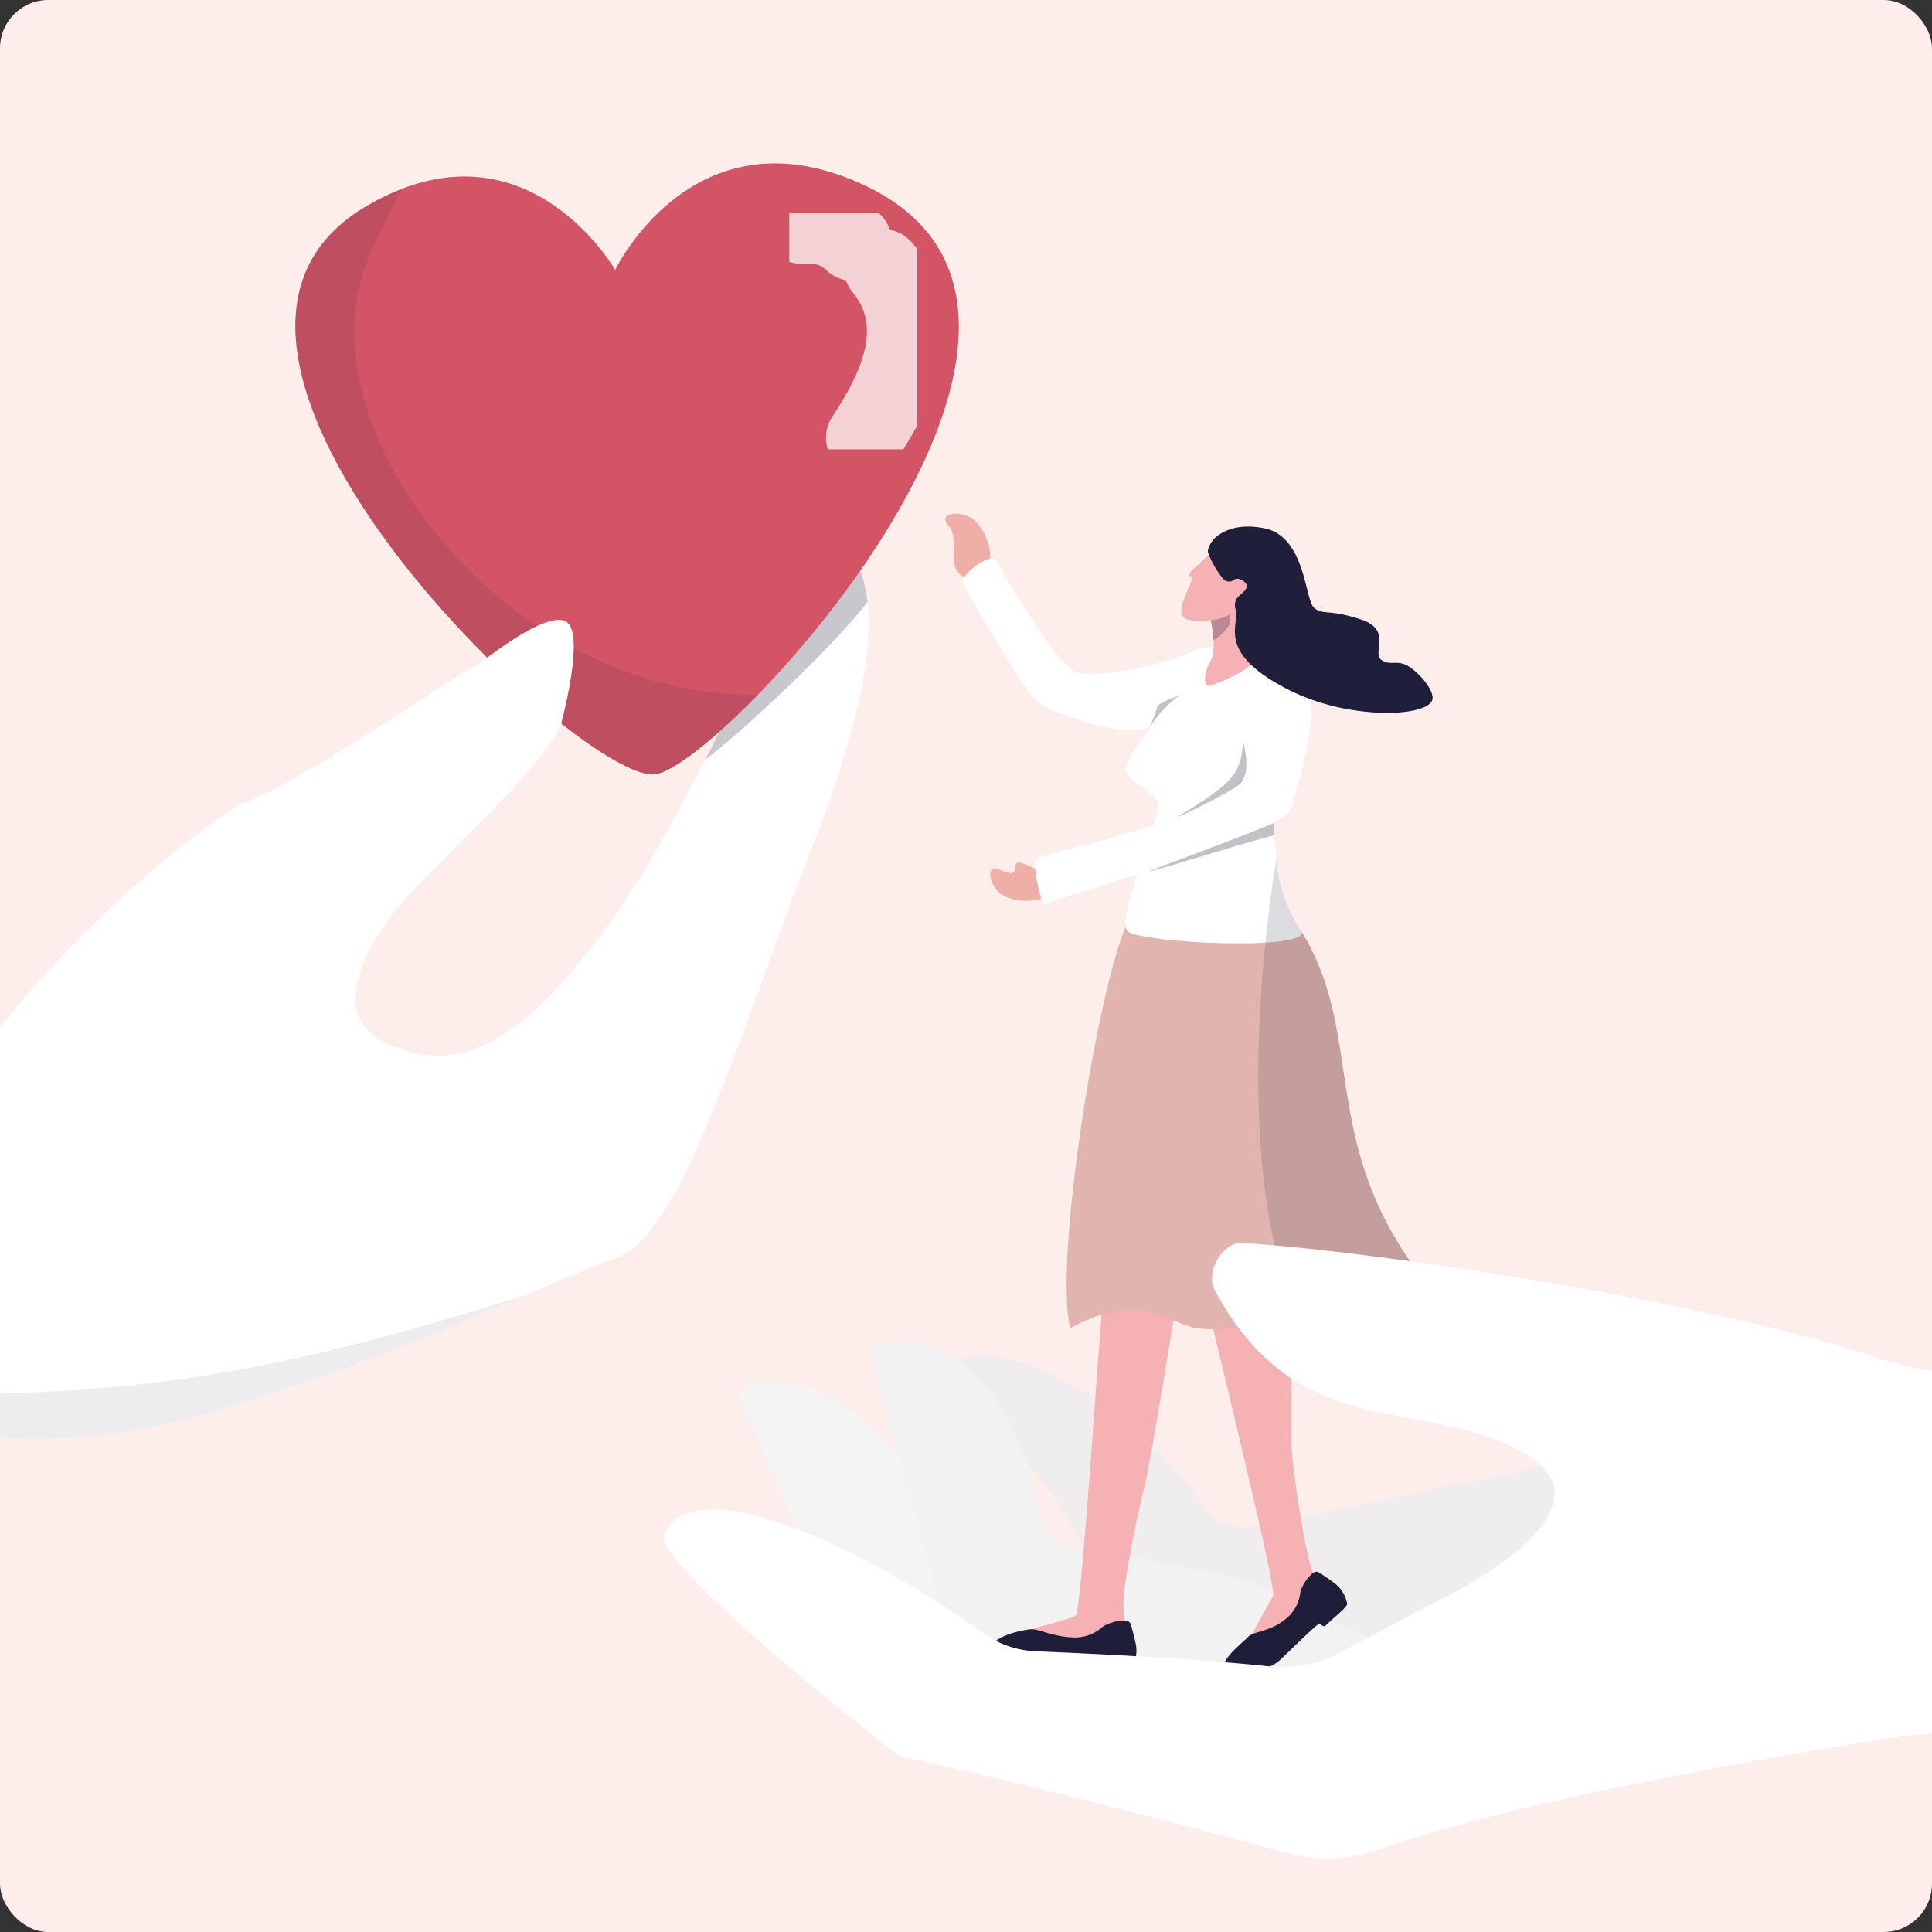 <svg xmlns="http://www.w3.org/2000/svg" xmlns:xlink="http://www.w3.org/1999/xlink" width="200" height="200" viewBox="0 0 200 200">
  <rect x="0" y="0" width="200" height="200" fill="#333333" stroke="none"/>
  <defs>
    <clipPath id="clip-path">
      <rect id="長方形_1742" data-name="長方形 1742" width="200" height="200" rx="5" transform="translate(0 -8467)" fill="none" stroke="#707070" stroke-width="1"/>
    </clipPath>
    <clipPath id="clip-path-2">
      <rect id="長方形_1738" data-name="長方形 1738" width="439" height="264.029" fill="none"/>
    </clipPath>
    <clipPath id="clip-path-3">
      <rect id="長方形_1737" data-name="長方形 1737" width="396.044" height="264.029" fill="none"/>
    </clipPath>
    <clipPath id="clip-path-4">
      <rect id="長方形_1726" data-name="長方形 1726" width="8.56" height="5.098" fill="none"/>
    </clipPath>
    <clipPath id="clip-path-5">
      <rect id="長方形_1727" data-name="長方形 1727" width="7.996" height="5.878" fill="none"/>
    </clipPath>
    <clipPath id="clip-path-6">
      <rect id="長方形_1728" data-name="長方形 1728" width="2.095" height="3.138" fill="none"/>
    </clipPath>
    <clipPath id="clip-path-7">
      <rect id="長方形_1729" data-name="長方形 1729" width="7.209" height="7.889" fill="none"/>
    </clipPath>
    <clipPath id="clip-path-8">
      <rect id="長方形_1730" data-name="長方形 1730" width="12.999" height="5.073" fill="none"/>
    </clipPath>
    <clipPath id="clip-path-9">
      <rect id="長方形_1731" data-name="長方形 1731" width="3.094" height="3.385" fill="none"/>
    </clipPath>
    <clipPath id="clip-path-10">
      <rect id="長方形_1732" data-name="長方形 1732" width="17.945" height="47.351" fill="none"/>
    </clipPath>
    <clipPath id="clip-path-11">
      <rect id="長方形_1733" data-name="長方形 1733" width="16.803" height="21.708" fill="none"/>
    </clipPath>
    <clipPath id="clip-path-12">
      <rect id="長方形_1734" data-name="長方形 1734" width="13.252" height="24.443" fill="none"/>
    </clipPath>
    <clipPath id="clip-path-13">
      <rect id="長方形_1735" data-name="長方形 1735" width="47.887" height="60.566" fill="none"/>
    </clipPath>
    <clipPath id="clip-path-14">
      <rect id="長方形_1736" data-name="長方形 1736" width="100.237" height="14.827" fill="none"/>
    </clipPath>
  </defs>
  <g id="マスクグループ_6" data-name="マスクグループ 6" transform="translate(0 8467)" clip-path="url(#clip-path)">
    <g id="グループ_6105" data-name="グループ 6105" transform="translate(-118.5 -8496.775)">
      <g id="グループ_6104" data-name="グループ 6104" clip-path="url(#clip-path-2)">
        <rect id="長方形_1725" data-name="長方形 1725" width="396.044" height="264.029" transform="translate(21.899)" fill="#fdeeec"/>
        <g id="グループ_6103" data-name="グループ 6103" transform="translate(21.899)">
          <g id="グループ_6102" data-name="グループ 6102" clip-path="url(#clip-path-3)">
            <path id="パス_2548" data-name="パス 2548" d="M1483.333,1325.023c-.395-4.145-4.782-11.148-6.182-16.115,2.215-4.283,18.412.757,22.905,19.489s-16.723-3.374-16.723-3.374" transform="translate(-1304.044 -1134.875)" fill="#f4f4f4"/>
            <path id="パス_2549" data-name="パス 2549" d="M1696.786,1297.413c-13.067,3.016-33.115,7.156-41.359,8.792a5.034,5.034,0,0,1-5.183-2.2c-5.767-8.772-19.639-18.125-26.2-14.8-7.286,3.7,1.476,5.372,2.842,6.554,7.186,2.766,13.473,17.744,13.473,17.744l14.309,13.964,36.167-9.468Z" transform="translate(-1429.065 -1118.416)" fill="#efeded"/>
            <path id="パス_2550" data-name="パス 2550" d="M1620.97,1302.444c-3.676-.852-12.116-2.708-17.768-3.083a4.363,4.363,0,0,1-3.988-3.45c-1.561-7.4-5.934-20.471-17.333-17.946-1.286,1.6,7.3,24.425,6.346,27.913,9.644,3.508,26.517,18.148,26.517,18.148l24.382-12.923Z" transform="translate(-1394.833 -1108.978)" fill="#f2f2f2"/>
            <path id="パス_2551" data-name="パス 2551" d="M203.321,657.573c-7.711,18.967-13.774,41.752-21.026,44.369-2.143.774-5.553,2.222-9.537,3.914-7.378,3.134-16.722,7.106-23.631,9.18-17.04,6.087-27.075,7.333-46.012,3.348-7.584-1.265-18.391-3.634-30.594-6.787l-.009,0C49.212,705.576,20.82,696.7,0,687.193L6.741,624.37c10.948,7.323,76.034,48.263,88.887,54.088,8.84,4.007,11.241,7.3,20.325,3.05,6.127-8.956,18.342-20.837,27.451-26.52,7.945-3.105,19.929-12.211,29.87-17.662a8.524,8.524,0,0,1,2.828-.968h0c3-.5,2.226,3.094,1.677,5.2-.034.153-.073.306-.11.459-.561,1.9-.515,3.978-1.609,5.687-2.968,4.708-7.141,8.3-11.142,12.474h0l-.671.681h0c-.445.455-.9.912-1.332,1.366-4.937,4.529-12.277,14.794-3.535,17.86,6.141,2.535,11.389-.6,15.718-4.981,6.973-7.126,11.876-15.9,16.4-24.734,0,0,0,0,0-.005.969-1.823,1.846-3.677,2.684-5.547,1.719-3.835,3.279-7.74,5.17-11.6,1.611-1.868,4.969-6.221,7.525-3.889a9.434,9.434,0,0,1,.619,1.3,13.4,13.4,0,0,1,.8,3.418c.754,6.774-2.215,16.081-4.977,23.524" transform="translate(-21.899 -541.944)" fill="#fff"/>
            <path id="パス_2552" data-name="パス 2552" d="M1843.309,1151.5c-1.044,5.144-1.451,9.589-.545,13.642s7.007,28.638,6.576,29.355-2.114,3.756-2.466,4.522,8.077-2.335,8.043-3.885-.507-.748-1.432-3.043-2.03-10.559-2.177-12.288.142-18.89-.441-20.79-7.558-7.513-7.558-7.513" transform="translate(-1620.956 -999.483)" fill="#f5b1b4"/>
            <path id="パス_2553" data-name="パス 2553" d="M1681.251,904.741a5.446,5.446,0,0,1-5.83.641c-1.423-.93-1.886-3.35-.341-2.661,2.413,1.076,1.281-.661,1.849-.72.948-.1,2.571,1.3,3.064,1.021.307-.175,1.258,1.719,1.258,1.719" transform="translate(-1475.008 -782.919)" fill="#efaea6"/>
            <path id="パス_2554" data-name="パス 2554" d="M1643.213,634.613a5.447,5.447,0,0,0-1.477-5.676c-1.376-1-3.76-.609-2.608.629s.016,3.6,1,4.835c1.248,1.568,3.085.213,3.085.213" transform="translate(-1444.372 -545.416)" fill="#efaea6"/>
            <path id="パス_2555" data-name="パス 2555" d="M1866.793,1458.1a.531.531,0,0,0-.641.037,4.185,4.185,0,0,0-1.312,1.944,4.123,4.123,0,0,1-1.692,2.955c-1.528,1.192-3.209,1.156-3.714,1.717s-3.368,2.694-2.367,3.651c1.056.807,4.584-.215,5.717-1.3s4-3.911,4.076-3.731c.356.4.555.246.555.246.885-.857,2.187-1.875,2.27-2.25a3.381,3.381,0,0,0-1.155-2.044c-.438-.356-1.276-.923-1.738-1.229" transform="translate(-1633.623 -1265.531)" fill="#1f1e39"/>
            <path id="パス_2556" data-name="パス 2556" d="M1716.808,1162.545c-.037.759-.641,4.725-1.409,9.493-.23,1.434-.476,2.941-.725,4.454-1.146,6.96-2.373,14.066-2.614,14.95-.469,1.716-2.313,10.061-2.215,12.6s.849,1.934.332,3.437-11.382-.075-10.762-.688,4.807-1.37,5.487-1.906c.462-.365,1.628-16.945,2.5-28.869.117-1.6.228-3.117.333-4.5.261-3.483.473-6.113.6-7.083.544-4.221,2.375-3.078,5.881-3.064,0,0,2.691-.857,2.591,1.179" transform="translate(-1496.944 -1007.893)" fill="#f5b1b4"/>
            <path id="パス_2557" data-name="パス 2557" d="M1689.441,1496.829a.563.563,0,0,0-.53-.41,4.371,4.371,0,0,0-2.365.6,4.287,4.287,0,0,1-3.357,1.114c-2.021-.13-3.4-.914-4.177-.828s-4.147.714-4.012,2.136c.28,1.343,3.365,2.122,5,2.067s5.948-.759,5.885-.569c.005.554.27.569.27.569a15.534,15.534,0,0,0,3.33-.176,3.417,3.417,0,0,0,.489-2.364c-.1-.574-.375-1.584-.529-2.135" transform="translate(-1475.77 -1298.869)" fill="#1f1e39"/>
            <g id="グループ_6071" data-name="グループ 6071" transform="translate(221.72 163.551)" opacity="0">
              <g id="グループ_6070" data-name="グループ 6070">
                <g id="グループ_6069" data-name="グループ 6069" clip-path="url(#clip-path-4)">
                  <path id="パス_2558" data-name="パス 2558" d="M1853.952,1242.905c-2.385.948-5.993.8-7.768,1.08-.448-1.866-.536-2.245-.7-2.994q-.046-.207-.088-.417l6.369-1.687,2.17,2.391c.009.529.015,1.073.019,1.627" transform="translate(-1845.392 -1238.887)" fill="#1f1f39"/>
                </g>
              </g>
            </g>
            <g id="グループ_6074" data-name="グループ 6074" transform="translate(210.459 162.377)" opacity="0">
              <g id="グループ_6073" data-name="グループ 6073">
                <g id="グループ_6072" data-name="グループ 6072" clip-path="url(#clip-path-5)">
                  <path id="パス_2559" data-name="パス 2559" d="M1768.087,1231.762c-.23,1.434-.419,2.6-.668,4.111-2.164-.88-5.128-.474-7.328-.136.117-1.6.228-3.117.333-4.5l.363-1.243Z" transform="translate(-1760.091 -1229.995)" fill="#1f1f39"/>
                </g>
              </g>
            </g>
            <path id="パス_2560" data-name="パス 2560" d="M1771.793,967.776c-2.226,2.734-9.219.682-11.824,2.087a10.824,10.824,0,0,1-2.051.725c-3.192.871-8.645,1.694-10.89,1.109-2.884-.753-5.714-3.676-12.631.088-1.725-6.337,2.6-34.216,5.721-41.528h0a8.6,8.6,0,0,1,.488-.987s7.7-4.537,14.4-1.1a12,12,0,0,1,3.236,2.447c.016.025.033.052.048.077,6.876,11,1.418,22.53,13.5,37.087" transform="translate(-1526.989 -804.519)" fill="#e2b4af"/>
            <path id="パス_2561" data-name="パス 2561" d="M1660.8,699.267c-.224.18-1.248-4.256-.845-4.7s5.939-1.624,6.55-1.831c1.921-.651,8.2-2.193,10.969-3.839,2.017-1.2,3.462-1.608,9.386-5.177-2.851,2.972-2.233,8.264-1.983,10.835a15.329,15.329,0,0,0,2.511,7.375c.016.025.033.052.048.077.444.848-2.231,1.211-5.649,1.261-5.039.072-11.7-.535-12.361-1.274a.8.8,0,0,1-.165-.419c-.335-2.281,3.419-10.985,3.357-12.494-.067-1.629-3.067-2.382-3.318-3.635s3.019-4.887,2.362-4.522c-2.055,1.141-9.922-1.305-11.552-2.684s-7.571-11.937-7.717-12.271c-.336-.767,2.972-3.355,3.5-2.3.456.911,6.136,10.785,8.326,11.575,1.864.672,9.344-.831,12.622-2.5a28.82,28.82,0,0,1,4.62-.332c1.5.125,5.518,3.174,6.572,4.529,1.173,1.508-.118,7.442-1.6,12.3-.867,2.848-25.01,9.523-25.637,10.025" transform="translate(-1456.131 -575.842)" fill="#fff"/>
            <path id="パス_2562" data-name="パス 2562" d="M1843.052,686.778c.569,2.617.43,3.974,0,4.71s-.9,2.509-.062,2.477a15.447,15.447,0,0,0,3.762-1.748,5.174,5.174,0,0,0,1.427-1.891s-1.918-3.326-3.238-6.106-1.889,2.558-1.889,2.558" transform="translate(-1621.184 -593.197)" fill="#f5b1b4"/>
            <g id="グループ_6077" data-name="グループ 6077" transform="translate(221.868 92.911)" opacity="0.28">
              <g id="グループ_6076" data-name="グループ 6076">
                <g id="グループ_6075" data-name="グループ 6075" clip-path="url(#clip-path-6)">
                  <path id="パス_2563" data-name="パス 2563" d="M1846.863,706.924c-.018-.346-.058-.731-.123-1.161-.021-.151-.2-1.144-.231-1.306a1.558,1.558,0,0,1,.549-.369c.2-.037.624.01.814-.223.317-.387.937.731.665,1.389a4.776,4.776,0,0,1-1.675,1.671" transform="translate(-1846.509 -703.786)" fill="#1f1f39"/>
                </g>
              </g>
            </g>
            <g id="グループ_6080" data-name="グループ 6080" transform="translate(218.418 106.531)" opacity="0.28">
              <g id="グループ_6079" data-name="グループ 6079">
                <g id="グループ_6078" data-name="グループ 6078" clip-path="url(#clip-path-7)">
                  <path id="パス_2564" data-name="パス 2564" d="M1820.381,814.851c5.814-3.642,6.6-4.367,6.886-7.888.686,2.905.118,3.718-.206,4.252s-4.524,2.676-6.68,3.636" transform="translate(-1820.381 -806.963)" fill="#1f1f39"/>
                </g>
              </g>
            </g>
            <g id="グループ_6083" data-name="グループ 6083" transform="translate(215.543 114.908)" opacity="0.28">
              <g id="グループ_6082" data-name="グループ 6082">
                <g id="グループ_6081" data-name="グループ 6081" clip-path="url(#clip-path-8)">
                  <path id="パス_2565" data-name="パス 2565" d="M1798.6,875.49c-.071-.031,12.954-4.829,12.967-5.072.014.563.005,1,.032,1.351-.394-.089-12.765,3.822-13,3.72" transform="translate(-1798.604 -870.418)" fill="#1f1f39"/>
                </g>
              </g>
            </g>
            <g id="グループ_6086" data-name="グループ 6086" transform="translate(215.531 101.814)" opacity="0.28">
              <g id="グループ_6085" data-name="グループ 6085">
                <g id="グループ_6084" data-name="グループ 6084" clip-path="url(#clip-path-9)">
                  <path id="パス_2566" data-name="パス 2566" d="M1801.606,771.232a12.637,12.637,0,0,0-3.094,3.385,17.56,17.56,0,0,0,.922-2.4,9.225,9.225,0,0,1,2.172-.986" transform="translate(-1798.512 -771.232)" fill="#1f1f39"/>
                </g>
              </g>
            </g>
            <g id="グループ_6089" data-name="グループ 6089" transform="translate(226.859 118.718)" opacity="0.16">
              <g id="グループ_6088" data-name="グループ 6088">
                <g id="グループ_6087" data-name="グループ 6087" clip-path="url(#clip-path-10)">
                  <path id="パス_2567" data-name="パス 2567" d="M1902.264,943.82c-2.226,2.734-9.219.682-11.824,2.087a10.817,10.817,0,0,1-2.051.725c-4.791-10.662-4.53-26.994-3.336-38.707.133-1.3.276-2.544.426-3.716.235-1.835.484-3.5.725-4.928a15.337,15.337,0,0,0,2.511,7.375c.016.025.033.052.048.077,6.876,11,1.418,22.53,13.5,37.087" transform="translate(-1884.32 -899.281)" fill="#1f1f39"/>
                </g>
              </g>
            </g>
            <path id="パス_2568" data-name="パス 2568" d="M1827.313,656.587c-1.47,1.833-2.943,2.345-2.262,2.834.516.37-2.433,4.189-.062,4.463s4.572-.144,5.61-2.381,1.705-3.525,1.705-3.525Z" transform="translate(-1605.151 -569.908)" fill="#f5b1b4"/>
            <path id="パス_2569" data-name="パス 2569" d="M1844.779,641.146a9.777,9.777,0,0,0,1.548,2.706.8.8,0,0,0,1.072.177c.284-.273.82-.185,1.236.25.5.522-.3,1.059-.734,1.454a1.324,1.324,0,0,0-.268,1.3c.515,1.587-2.26,4.478,5.74,8.456a22.845,22.845,0,0,0,6.3,1.956c4.188.682,7.844.177,8.307-.985.338-.847-1.149-2.691-2.371-3.485s-1.939-.044-2.868-.693c-1.063-.743,1.23-3.109-2.187-4.218s-3.852-.379-4.8-1.2-.883-7.31-5.074-8.2c-2.9-.614-4.5.358-5.207,1.014-.3.275-.792,1.075-.689,1.467" transform="translate(-1623.128 -554.183)" fill="#1f1f39"/>
            <path id="パス_2570" data-name="パス 2570" d="M1442.458,1133.887c11.993,2.51,31.4,7.649,40.234,10.028a15.438,15.438,0,0,0,9.086-.331c18.194-6.347,53.616-11.646,53.616-11.646,12.819-1.756,72.695-3.173,124.411-16.4v-52.973c-35.536,11.2-84.275,30.815-112.119,31.622a33.873,33.873,0,0,1-14.575-1.756c-19.694-6.368-55.581-11.282-65.374-11.688-1.735-.072-3.746,2.922-2.657,4.933,8.738,16.125,21.4,10.766,31.937,16.789,11.056,6.317-10.085,15.926-10.085,15.926l-9.514,5.054a13.738,13.738,0,0,1-6.165,1.179c-7.652-.85-19.154-1.393-24.691-1.62a10.1,10.1,0,0,1-5.549-1.932c-9.555-6.99-29.4-17.7-32.989-10.172-.858,3.492,24.435,22.992,24.435,22.992" transform="translate(-1252.704 -922.287)" fill="#fff"/>
            <g id="グループ_6092" data-name="グループ 6092" transform="translate(169.597 86.722)" opacity="0.25">
              <g id="グループ_6091" data-name="グループ 6091">
                <g id="グループ_6090" data-name="グループ 6090" clip-path="url(#clip-path-11)">
                  <path id="パス_2571" data-name="パス 2571" d="M1467.36,662.291c-3.595,4.639-12.408,12.948-16.8,16.325,0,0,0,0,0-.005.969-1.823,1.846-3.677,2.684-5.547,1.719-3.835,3.279-7.74,5.17-11.6,1.61-1.868,4.969-6.221,7.525-3.889a9.416,9.416,0,0,1,.619,1.3,13.385,13.385,0,0,1,.8,3.418" transform="translate(-1450.557 -656.909)" fill="#1f1f39"/>
                </g>
              </g>
            </g>
            <path id="パス_2572" data-name="パス 2572" d="M1166.562,416.921c1.838-.311,5.932-3.467,10.572-8.235,13.8-14.173,32.453-42.568,11.136-52.675-17.714-8.4-25.919,8.708-25.919,8.708s-7.97-13.954-22.22-8.337a25.306,25.306,0,0,0-3.535,1.739c-25.367,14.907,22.484,60.071,29.967,58.8" transform="translate(-1002.068 -306.999)" fill="#d35465"/>
            <g id="グループ_6095" data-name="グループ 6095" transform="translate(178.304 51.85)" opacity="0.73">
              <g id="グループ_6094" data-name="グループ 6094">
                <g id="グループ_6093" data-name="グループ 6093" clip-path="url(#clip-path-12)">
                  <path id="パス_2573" data-name="パス 2573" d="M1526.067,402.587a3.992,3.992,0,0,1-2.717-1.063,2.443,2.443,0,0,0-1.943-.732,4.1,4.1,0,0,1-4.6-3.211,3.924,3.924,0,0,1,2.933-4.624,10.347,10.347,0,0,1,9.05,2.679,4.007,4.007,0,0,1-2.719,6.951Z" transform="translate(-1519.447 -395.579)" fill="#fff"/>
                  <path id="パス_2574" data-name="パス 2574" d="M1570.635,452.091a4.008,4.008,0,0,1-3.33-6.23c3.927-5.89,4.576-9.842,2.105-12.813a4.007,4.007,0,0,1,6.162-5.124c4.907,5.9,4.369,13.431-1.6,22.383A4,4,0,0,1,1570.635,452.091Z" transform="translate(-1562.827 -424.838)" fill="#fff"/>
                </g>
              </g>
            </g>
            <g id="グループ_6098" data-name="グループ 6098" transform="translate(127.179 49.383)" opacity="0.11">
              <g id="グループ_6097" data-name="グループ 6097">
                <g id="グループ_6096" data-name="グループ 6096" clip-path="url(#clip-path-13)">
                  <path id="パス_2575" data-name="パス 2575" d="M1166.562,434.613c1.838-.311,5.932-3.468,10.572-8.235-26.2.441-48.552-28.479-39.891-46.175q1.6-3.266,2.887-6.129a25.305,25.305,0,0,0-3.535,1.739c-25.367,14.907,22.484,60.071,29.967,58.8" transform="translate(-1129.247 -374.073)" fill="#1f1f39"/>
                </g>
              </g>
            </g>
            <path id="パス_2576" data-name="パス 2576" d="M1277.623,715.732c1.317-.966,6.671-5.065,8.473-3.907s-.132,8.912-.483,10.317a1.341,1.341,0,0,1-1.756.966Z" transform="translate(-1130.857 -617.676)" fill="#fff"/>
            <g id="グループ_6101" data-name="グループ 6101" transform="translate(50.622 163.912)" opacity="0.08">
              <g id="グループ_6100" data-name="グループ 6100">
                <g id="グループ_6099" data-name="グループ 6099" clip-path="url(#clip-path-14)">
                  <path id="パス_2577" data-name="パス 2577" d="M649.577,1241.62c-7.378,3.134-16.722,7.106-23.631,9.18-17.04,6.087-27.075,7.333-46.012,3.348-7.584-1.265-18.391-3.634-30.594-6.787,49.968,9.263,74.257,2.189,100.237-5.741" transform="translate(-549.34 -1241.62)" fill="#1f1f39"/>
                </g>
              </g>
            </g>
          </g>
        </g>
      </g>
    </g>
  </g>
</svg>
